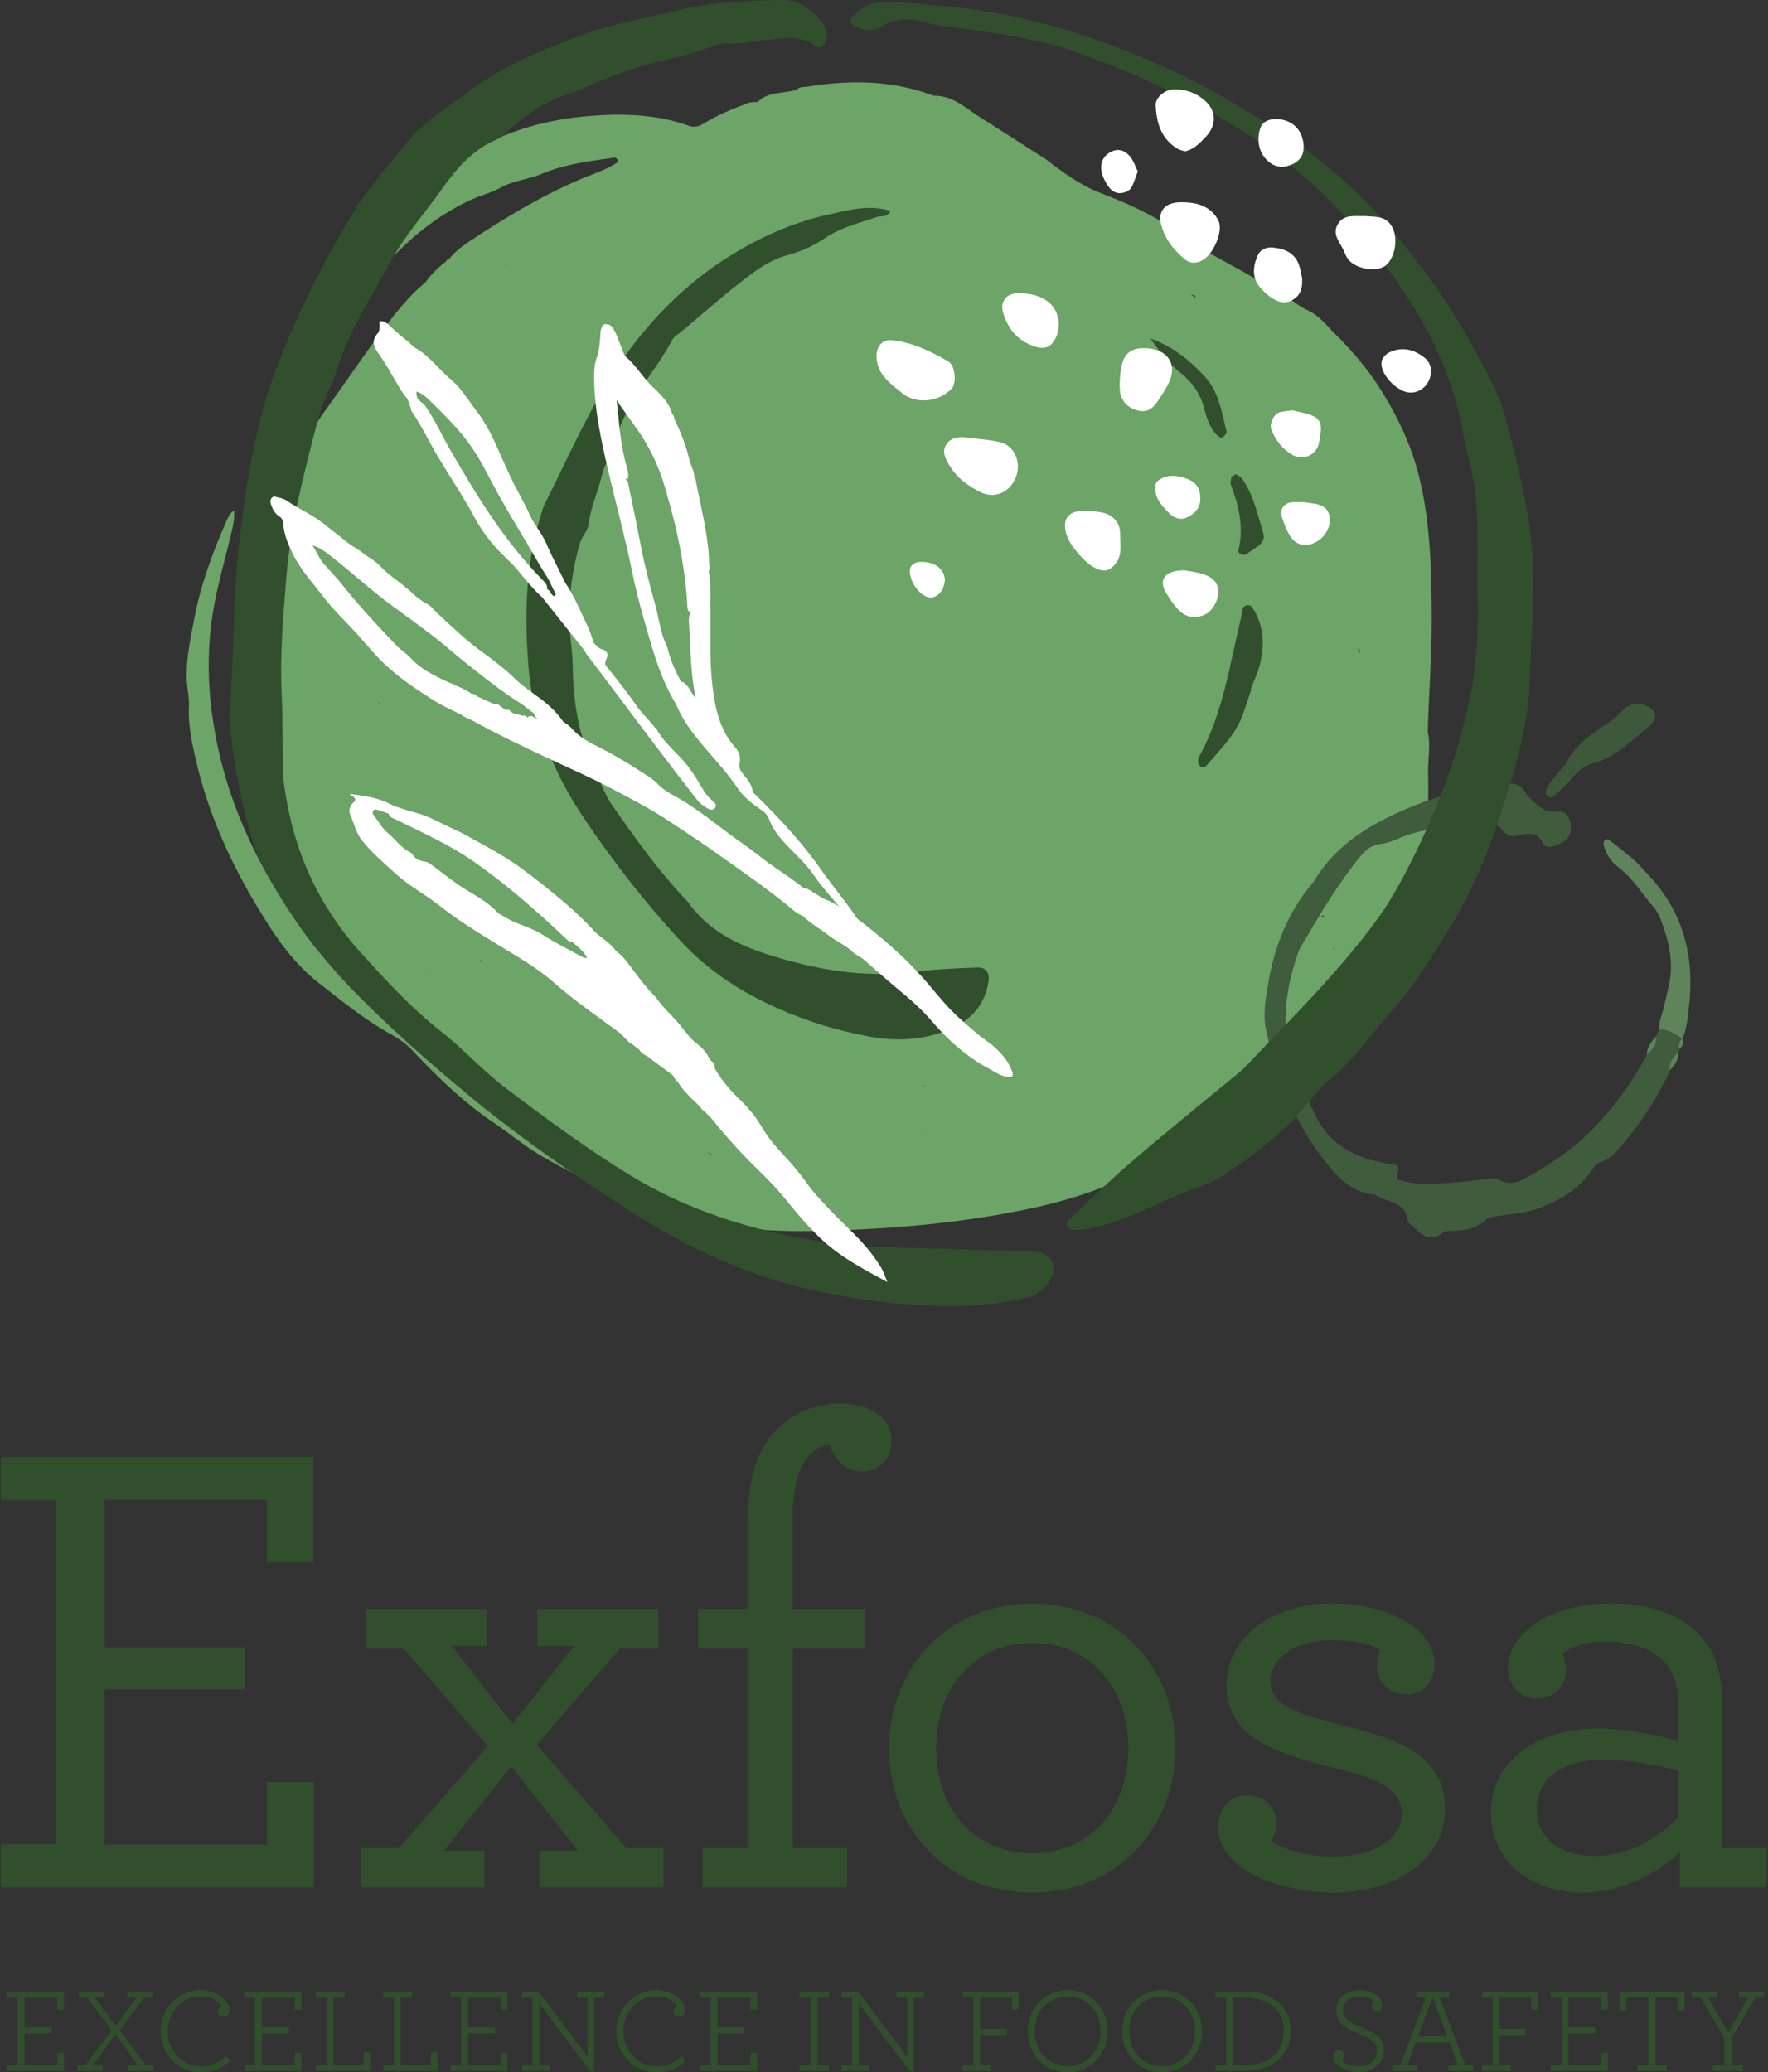 <svg xmlns="http://www.w3.org/2000/svg" width="229.5" height="269" viewBox="0 0 918 1076"><rect x="0" y="0" width="918" height="1076" fill="#333333" stroke="none"/><g><g><g><path fill="#6da468" d="M741.379 380.15c1.49 6.743.048 13.516.148 20.278.186 12.396-.04 24.803-.346 37.193-.13 4.838-.938 9.65-1.431 14.474-.257 3.095.424 6.304-1.047 9.266v.01c-.711 9.612-4.255 18.427-7.81 27.215-6.092 15.037-15.737 27.442-27.782 38.298-5.737 5.173-10.456 11.51-15.403 17.519-3.24 3.939-6.377 7.889-11.028 10.268-1.53 1.516-3.051 3.03-4.571 4.547-.652 1.984-1.916 3.099-4.107 2.942-16.123 15.61-35.8 25.62-55.645 35.366-2.627 2.23-5.628 3.742-8.866 4.862-20.971 11.276-43.067 19.613-66.338 24.668-38.11 8.294-76.822 11.433-115.712 12.154-22.007.404-43.985-1.324-65.281-7.415-14.78-4.226-29.313-9.291-43.461-15.486-10.772-4.714-21.198-10.101-31.318-15.945-9.033-5.213-17.09-12.075-25.768-17.944-15.69-10.614-29.037-23.83-41.99-37.474-3.28-3.455-7.15-5.953-11.158-8.194-13.466-7.54-25.402-17.293-37.428-26.731-9.943-7.79-17.98-17.98-24.91-28.673-17.238-26.613-30.962-54.874-38.21-85.92-2.152-9.221-4.255-18.511-3.82-28.193.228-5.06-1.017-10.164-1.135-15.263-.247-10.57 2.003-20.838 3.988-31.17 3.437-17.82 9.755-34.615 17.02-51.128.683-1.56 1.315-3.14 3.596-4.531.335 4.917-.83 9.148-1.877 13.437-3.623 14.948-8.016 29.738-9.951 45.05-2.735 21.554-1.175 42.939 3.336 64.097 7.899 36.98 25.217 69.6 47.264 99.86 6.615 9.07 15.036 16.583 23.22 24.15 1.689-1.391 1.166-2.383.406-3.42-6.053-8.24-12.381-16.291-18.068-24.772-7.582-11.31-14.326-23.083-19.845-35.642-5.628-12.83-9.795-26.04-12.786-39.615-3.643-16.523-4.097-33.406-4.088-50.28 0-26.942 1.709-53.634 8.185-79.996 6.13-24.96 18.315-46.626 33.164-67.147 8.876-12.266 17.298-24.875 26.352-37.008 7.267-9.726 14.622-19.46 24.07-27.3h.01c3.01-4.226 6.664-7.81 10.81-10.91.14-.666.544-.947 1.216-.86 3.929-5.147 9.428-8.578 14.64-12 16.953-11.101 34.389-21.365 53.089-29.431 6.803-2.947 14.128-5.13 20.259-9.236-.592-2.848-2.281-2.217-3.603-2.03-12.312 1.744-24.683 3.338-36.235 8.259-6.762 2.879-14.296 3.348-20.792 6.883-5.371 2.917-11.334 4.418-16.795 6.995-21.188 9.98-37.764 25.709-52.436 43.53-14.296 17.337-27.2 35.725-39.847 54.287-.771 1.126-1.382 2.656-3.14 2.794-2.133-1.19-.394-2.404-.08-3.633 1.107-4.31 3.92-7.805 5.984-11.572 9.973-18.116 19.934-36.27 32.927-52.54 6.546-8.184 12.095-17.134 18.67-25.34 9.28-11.57 20.546-20.89 32.759-29.005 20.12-13.364 42.632-20.364 66.574-22.417 17.85-1.531 35.69-1.156 52.84 5.01 3.96 1.427 6.754-.74 9.519-2.335 6.358-3.672 13.042-6.496 19.923-8.965h.01c1.906-1.19 4.088-.923 6.18-1.125a375.03 375.03 0 0 1 2.252-1.886v-.004c5.578-3.397 12.223-2.528 18.147-4.537v.009c1.47-1.668 3.613-1.185 5.43-1.485 21.977-3.61 43.718-3.353 64.925 4.477.227.089.465.237.692.232 10.09-.138 16.774 6.674 24.574 11.527 10.978 6.822 21.73 13.97 32.669 20.852 2.252 1.426 4.256 3.268 6.438 4.828 7.128 5.104 14.238 9.95 22.658 13.19 15.64 6.018 30.933 13.062 44.4 23.316 4.088 3.11 9.182 4.61 12.874 8.293 6.389 3.529 12.806 7.019 19.174 10.598 4.68 2.637 9.163 5.638 14.394 7.178 2.37.697 4.355 2.163 6.102 3.94 3.288 3.33 7.07 5.894 11.335 7.922 5.607 2.66 9.399 7.71 13.664 11.963 8.826 8.776 16.962 18.19 23.637 28.818 8.609 13.699 15.54 28.085 19.637 43.788 6.22 23.854 6.704 48.245 6.93 72.68.199 20.547-1.51 41.018-1.983 61.535zM239.114 134.793c.02-.005.02-.01.02-.01v-.014c0 .005-.01.015-.02.024zM705.668 339.14c.72-.626.484-1.806-.593-2.236.188.716.365 1.452.593 2.236zM268.99 507.745a3.71 3.71 0 0 0-.276-.13c.03.095.089.145.119.238.049-.035.099-.074.157-.108zm95.197 38.35h-.01v.006zm115.653 42.367a14.46 14.46 0 0 0-.484-.02c.039.089.089.188.119.277.129-.1.247-.16.365-.257zm-.06-24.451c.149-.074.297-.118.445-.202-.325-.07-.573-.158-.878-.233.148.144.276.292.434.435zm-37.388-450.346c.029-.064.059-.11.099-.173-.09.015-.178.025-.267.04.058.044.108.089.168.133zM332.859 547.82c.01-.01.01-.03.03-.041-.02.005-.04.01-.06.01l.03.03zm-82.38-47.86c-.09-.776-.82-1.471-1.6-1.373.543.445 1.057.918 1.6 1.373zm-53.82-134.511c.09-.173.139-.356.219-.534-.11-.04-.218-.108-.316-.148a3 3 0 0 0 .098.682zm24.96 138.539c-.177-.301-.335-.603-.503-.903.059.35.218.646.504.903zm145.777 94.377c.859.72 1.856 1.155 2.922 1.382-.978-.454-1.965-.904-2.922-1.382zM687.51 475.079c-.453.38-1.036.662-1.727.879.375.172.75.32 1.145.419.247-.43.405-.863.582-1.298zm-372.283 62.398c.029.025.048.04.078.06.089-.035.158-.07.237-.1-.108.016-.207.01-.315.04zM172.926 373.244c.009-.134.019-.262.019-.391-.05.025-.09.05-.138.069.049.104.059.212.119.322zm445.532-219.91c.967.248 1.748.643 2.37 1.196-.03-.647-.325-1.155-1.392-1.318a1.888 1.888 0 0 0-.978.123zm73.793 339.458c.325-.06.582-.123.918-.173-.386-.084-.653-.207-1.018-.302.06.158.089.32.1.475zM262.573 137.617c-.04-.084-.08-.163-.12-.252-.087.115-.186.207-.275.317.129.009.267-.05.395-.065zm311.16 459.74c.02.005.029.01.06.015v-.044l-.06.03z"/></g><g><path fill="#3f5c3d" d="M872.137 544.645l-.187 1.012-.671.795c.079 3.727-4.079 5.563-4.108 9.24-5.776 12.752-13.16 24.456-22.027 35.312-4.058 4.957-7.523 10.264-14.049 12.38-2.32.757-3.633 2.785-5.025 4.824-6.566 9.567-16.35 15.125-26.746 19.085-6.537 2.488-13.873 2.962-20.892 3.998-2.823.415-5.618.662-7.761 2.636-4.077 3.772-9.063 4.789-14.325 5.183-2.39.178-5.401-.315-7.011.929-7.009 5.43-11.422.919-16.044-3.456-.839-.8-2.2-1.63-2.289-2.537-1.027-10.515-11.019-9.637-17.121-13.654-11.709-1.117-18.767-8.37-25.788-17.21-15.816-19.893-24.634-42.646-30.438-66.89-2.282-9.557-.357-19.138 1.372-28.503 3.307-17.91 10.209-34.368 21.918-48.581.504-.617 1.076-1.204 1.471-1.88 12.42-20.64 32.354-31.23 53.68-39.72 9.626-3.836 19.638-6.491 30.162-7.157 5.106-.317 10.13-2.07 15.175-3.22 4.314-.977 7.889-.138 10.366 3.852.84 1.347 1.748 2.714 2.903 3.775 3.791 3.506 7.445 7.292 13.418 6.55 3.712-.463 6.073 1.507 7.059 5.027 1.294 4.585.228 8.243-3.258 10.554-1.629 1.076-3.505 1.856-5.371 2.458-1.984.642-4.463.558-5.331-1.437-2.558-5.854-7.079-5.493-12.006-4.397-3.652.808-6.525.892-9.38-2.85-2.685-3.534-7.039-4.772-11.442-1.303-2.261 1.783-4.946 2.523-7.682.406-2.043-1.57-4.56-1.555-6.911-1.121-8.915 1.638-18.008 2.522-26.479 6.185-3.278 1.417-6.734 2.834-10.229 3.248-4.759.569-7.711 2.805-10.723 6.467-11.669 14.212-20.91 29.98-30.201 45.732-.8 1.363-1.608 2.766-2.133 4.25-8.036 22.956-9.734 45.812 1.205 68.436 2.597 5.386 5.134 10.796 7.781 16.158 6.476 13.11 17.376 20.447 31.307 23.74 2.715.64 5.489.98 8.234 1.524 4.028.81 4.018.836 2.902 6.61-.078.37.1.786.179 1.264 10.08 3.707 20.456 2.207 30.765 1.53 5.163-.35 10.306-1.154 15.469-1.638 1.966-.188 4.454-.84 5.875.044 6.241 3.896 11.69 1.076 16.784-1.851 12.47-7.153 24.14-15.342 34.142-25.927 10.515-11.117 19.263-23.34 26.431-36.786.433-3.634 4.255-5.633 4.502-9.36.651-1.31 1.293-2.622 1.945-3.93 6.031-3.223 9.557-.404 12.054 4.96v-.088c-.187 1.86-1.53 3.402-1.471 5.332z"/></g><g><path fill="#5f835a" d="M873.608 539.402c-3.702-2.438-7.345-4.985-12.054-4.966-.316-3.677 1.204-6.97 2.082-10.406 1.086-4.221 1.995-8.49 2.952-12.746 2.636-11.754-.147-22.852-4.264-33.741-.83-2.202-1.945-4.45-3.486-6.19-5.993-6.808-10.534-14.78-17.95-20.517-3.89-3.007-7.492-7.217-8.232-12.721-.09-.657.226-1.605.7-2.034.396-.355 1.53-.444 1.936-.134 4.373 3.406 8.756 6.817 12.953 10.446 2.389 2.069 4.413 4.562 6.625 6.837 19.104 19.623 25.245 43.343 22.047 69.98-.662 5.48-1.146 11.014-3.31 16.192z"/></g><g><path fill="#3d583b" d="M812.543 397.17c4.68-9.487 13.467-16.23 23.005-22.17 2.744-1.712 4.817-4.018 7.068-6.273 2.923-2.937 6.823-4.192 10.97-2.83 6.31 2.079 7.552 7.08 3.218 10.708-9.043 7.583-17.486 16.246-29.313 19.672-4.354 1.259-7.75 3.49-10.643 7.084-2.962 3.683-6.635 6.797-10.05 10.116-.978.947-2.113.61-3.14-.05-1.156-.75-1.383-2.01-.958-3.09 1.954-4.922 5.963-8.357 9.843-13.166z"/></g><g><path fill="#5f835a" d="M867.171 555.693c-.81-4.048 1.688-6.625 4.107-9.242.405 3.87-1.767 6.591-4.107 9.242z"/></g><g><path fill="#5f835a" d="M859.609 538.371c1.046 4.349-2.063 6.694-4.502 9.36-.03-3.856 2.22-6.615 4.502-9.36z"/></g><g><path fill="#5f835a" d="M872.137 544.645c-.858-2.147-.365-3.925 1.471-5.332.988 2.188.089 3.846-1.471 5.332z"/></g><g><path fill="#314f2d" d="M141.292 197.458c10.81-30.172 25.058-58.79 41.545-86.118 8.66-14.361 20.172-27.047 30.874-40.1 3.82-4.66 8.876-8.358 13.645-12.158 4.393-3.505 9.29-6.403 13.743-9.863 18.058-14.06 38.89-22.684 59.999-30.676 17.159-6.492 35.316-9.326 53.067-13.67C370.782.816 387.585.53 404.479-.054c10.139-.36 16.854 4.375 22.47 11.948 2.134 2.862 2.696 5.899 2.124 9.299-.405 2.42-3.327 4.483-5.074 3.086-7.94-6.318-17.071-4.428-25.75-3.545-6.517.672-12.973 2.163-19.578 1.733-5.401-.356-10.11 2.158-14.95 3.648-4.905 1.51-9.723 3.159-14.798 4.206-15.668 3.214-30.597 8.743-45.21 15.16-2.586 1.13-5.172 2.32-7.867 3.115-11.484 3.392-21.138 9.888-30.074 17.589-2.48 2.132-4.462 4.804-7.622 6.127-12.618 5.266-21.276 15.303-28.77 25.96-8.59 12.199-18.68 23.32-25.878 36.516-10.08 18.463-21.711 36.062-28.276 56.376-2.873 8.88-7.573 17.169-10.001 26.307-7.208 27.215-14.297 54.549-16.568 82.637-1.63 20.053-3.347 40.199-2.388 60.428.64 13.547.423 27.13.66 40.697.05 2.326.376 4.66.7 6.976 4.563 33 17.507 61.988 40.066 86.849 12.963 14.3 25.917 28.449 41.17 40.41 11.809 9.26 21.85 20.575 33.885 29.664 21 15.846 42.149 31.495 64.59 45.218 29.699 18.157 62.339 28.277 96.52 33.954 21.405 3.554 43.046 3.357 64.63 4.077 16.418.543 32.837.909 49.226 1.63 8.403.375 11.986 8.047 7.267 15.076-2.923 4.353-6.34 7.612-12.026 8.856-10.16 2.222-20.416 3.633-30.705 4.018-26.864 1.018-53.285-2.261-79.616-7.918-34.103-7.336-65.065-21.898-94.051-40.312-30.094-19.12-59.417-39.502-86.943-62.398-19.885-16.547-39.196-33.657-57.324-52.05-18.206-18.463-33.508-39.231-46.017-62.043-3.426-6.25-6.023-12.721-8.038-19.494-5.242-17.614-8.47-35.633-10.554-53.858-.435-3.722-.652-7.533-.355-11.256 2.24-29.046 1.45-58.251 4.897-87.238 3.366-28.46 7.603-56.707 17.04-83.936z"/></g><g><path fill="#314f2d" d="M440.643 11.374C446.281 3.016 453.755.632 462.01 1.077c13.122.706 26.253 1.693 39.295 3.278 31.495 3.835 61.687 12.978 90.822 25.116 17.288 7.208 34.36 15.225 50.304 25.316 5.54 3.51 11.354 6.59 17.01 9.927 3.644 2.142 7.485 4.072 10.792 6.664 15.875 12.426 31.772 24.757 45.248 40.021 13.418 15.19 26.036 30.853 36.975 47.94 8.61 13.445 16.261 27.43 23.311 41.708 3.495 7.088 5.736 14.917 7.72 22.614 6.488 25.032 12.47 50.254 12.618 76.26.11 18.25-1.333 36.49-1.945 54.747-.839 25.205-8.776 48.738-16.448 72.399-7.148 22.02-16.982 42.834-29.5 62.092-7.82 12.035-15.206 24.465-25.148 35.306-8.807 9.612-16.112 20.679-25.679 29.758-1.018.962-1.659 2.413-2.784 3.144-8.857 5.667-14.268 14.597-21.228 22.047-11.572 12.38-25.156 22.382-39.196 31.603-6.152 4.043-13.803 5.776-20.714 8.718-10.238 4.369-20.26 9.325-30.686 13.166-8.294 3.05-16.862 5.766-25.886 5.706-1.028 0-2.26-1.431-2.963-2.497-.316-.494.138-1.985.711-2.518 10.98-10.268 21.73-20.808 33.144-30.577 17.841-15.284 36.136-30.024 54.233-45.006 1.452-1.2 2.942-2.37 4.236-3.722 23.645-24.832 48.25-48.857 68.598-76.591 6.901-9.408 12.608-19.82 17.86-30.281 14.197-28.256 25.335-57.693 31.21-88.877 2.872-15.274 3.612-30.745 3.347-46.33-.336-18.3.67-36.6-1.097-54.914-1.096-11.34-4.57-22.067-6.585-33.15-5.856-32.18-20.714-60.122-40.095-86.028-10.456-13.96-21.769-27.185-34.378-39.161-11.58-10.99-24.1-21.07-37.617-29.531-27.565-17.258-56.977-30.907-87.563-41.95-20.93-7.56-42.929-10.18-64.769-13.255-5.094-.712-10.168-1.22-15.105-2.656-7.524-2.177-14.997-2.375-21.81 1.86-6.22 3.87-11.56 2.454-17.604-2.048z"/></g><g><path fill="#314f2d" d="M462.325 109.602c-1.48 3.48-4.868 2.34-7.208 3.13-9.29 3.144-18.749 5.435-27.15 11.142-5.737 3.895-12.46 6.852-19.164 8.658-8.54 2.3-15.383 7.174-22.007 12.263-11.513 8.856-22.403 18.507-33.539 27.842-1.432 1.195-3.288 2.211-4.108 3.752-8.352 15.6-20.803 28.735-27.299 45.435.02 9.345-7.197 15.97-9.212 24.604-2.013 8.629-5.904 16.725-6.969 25.7-.406 3.411-3.536 6.412-4.532 9.858-3.08 10.762-4.868 21.637-5.628 32.976-.71 10.5 1.698 20.403 1.876 30.621.168 9.853.948 19.658 3.021 29.398 1.382 6.477 3.258 12.544 6.032 18.586 3.901 8.501 6.517 17.574 11.987 25.374 11.324 16.127 22.727 32.181 36.185 46.645.967 1.037 2.032 1.985 2.862 3.12 12.304 17.135 30.529 24.041 49.84 29.492 17.297 4.887 34.802 7.952 52.782 7.458 8.431-.237 16.823-1.501 25.254-2.108a536.668 536.668 0 0 1 22.511-1.155c3.734-.109 5.964 2.695 5.48 6.487-1.629 12.997-9.469 21.217-21.059 25.936-13.871 5.653-28.394 6.003-42.908 3.036-9.182-1.88-18.364-4.112-27.22-7.163-26.026-8.969-49.88-21.587-68.884-42.217-18.838-20.437-35.82-42.232-51.203-65.389-15.697-23.647-25.502-49.598-27.703-77.548-1.935-24.718-1.57-49.781 5.35-74.098 1.028-3.614 1.906-7.366 3.594-10.678 12.934-25.507 24.042-51.937 40.856-75.445 15.283-21.345 33.529-39.285 55.782-52.999 15.679-9.661 32.68-17.08 50.58-20.98 10.1-2.197 20.93-5.386 31.802-1.733z"/></g><g><path fill="#314f2d" d="M649.776 357.915c-1.363 4-2.784 7.977-4.077 11.996-3.595 11.092-11.868 18.927-19.106 27.462-.848 1.006-2.577 1.327-3.761.227-.563-.529-.82-1.64-.8-2.479.01-.898.376-1.86.82-2.67 12.184-22.249 15.59-47.139 21.424-71.299.435-1.807.534-3.716 1.126-5.465.227-.67 1.353-1.327 2.143-1.45.77-.114 2.013.211 2.409.78 6.585 9.616 6.812 20.165 3.968 30.951-1.066 4.058-3 7.884-4.542 11.814.139.044.268.09.396.133z"/></g><g><path fill="#314f2d" d="M597.32 175.727c11.59 4.211 20.625 11.393 28.474 20.082 7.237 8.007 8.589 18.447 11.098 28.345.217.84-1.235 2.295-2.202 3.125-.316.271-1.758-.336-2.34-.888-3.94-3.684-5.618-8.624-6.882-13.61-2.034-8.027-6.2-14.213-12.805-19.44-6.072-4.794-10.821-11.167-15.343-17.614z"/></g><g><path fill="#314f2d" d="M641.779 246.216c.997.706 2.418 1.25 3.14 2.286 5.964 8.54 8.056 18.626 11.008 28.356.72 2.383-.09 4.654-2.084 6.205-2.171 1.703-4.481 3.268-6.832 4.744-1.58.992-4.423-.48-4-2.123 3.013-11.8.219-22.871-3.83-33.86-.433-1.175-.107-2.78.287-4.058.188-.612 1.343-.932 2.31-1.55z"/></g><g><path fill="#fff" d="M321.308 535.996c-.266-.844 2.3-1.412.228-2.468-.692-.351-1.304-.879-1.877-1.402-3.711-3.367-3.682-3.555.435-6.206.74-.473 1.303-1.762 2.3-1.081 1.194.824.423 1.946-.139 2.893-.928 1.535-.563 2.548 1.066 3.387 2.094 1.076 4.868 1.481 5.243 4.566 3.574.607 4.66 3.436 5.667 6.333.296.831.968.663 1.551.613 2.181-.202 4.373-.322 6.27-1.382 1.56 1.214 1.48 3.016 1.805 4.398.622 2.651.918 4.872 4.552 4.334 1.363-.202 1.964 1.397 2.38 2.572.375 1.037.513 2.152 1.757 2.588 2.745.962 3.94 2.64 2.961 5.661-.572 1.767.82 2.168 2.202 2.089 1.728-.109 3.24-.144 2.992 2.3-.069.76.464 1.14 1.185 1.012 3.13-.559 3.21 1.604 3.406 3.717.197 2.043.405 3.935 3.347 2.384 1.382-.735 2.518.291 3.781 1.116 1.747 1.155 2.844 3.973 5.826 2.74.69-.282 1.026.567 1.056 1.209.02.449-.167.913-.277 1.368-1.303 5.672-1.303 5.672 5.065 4.956-2.28 2.68-.948 5.331-.849 7.824 1.323.776 2.024-.251 2.903-.409 1.214-.213 2.152-.089 2.676 1.224.78 1.945 2.122 3.466 3.87 4.625 1.57 1.042 2.695 2.103 1.283 4.132-.473.672-.158 1.629.691 1.946.82.296 1.491-.079 1.778-1.007.74-2.415 2.665-4.887-.514-7.045-.365-.237-.72-.776-.73-1.18-.068-5.425-3.978-8.081-7.74-10.86-.682-.514-.8-1.303-1.018-2.053-1.096-3.951-5.183-6.088-6.15-10.136-.129-.528-.732-.36-1.196-.399-3.514-.248-4.61-1.353-4.877-4.808-.059-.633-.089-1.259-.197-1.872-.168-1.101-.997-1.525-1.956-1.752-1.007-.238-1.37.509-1.727 1.209a85.92 85.92 0 0 0-.977 1.916c-2.024-1.782-4.207-2.943-1.896-6.058.81-1.096.385-3.07-1.145-4.043-1.244.084-1.639 1.047-2.28 1.694-.79.81-1.698 1.022-2.39.084-.632-.889-.149-1.955.622-2.479 2.063-1.407 4.255-2.64 6.388-3.943.365.325.731.651 1.095.981 1.185.87.247 2.543 1.324 3.451 3.664 6.216 8.274 11.67 13.448 16.641 4.324 4.162 8.095 8.827 11.097 13.951 3.05 5.193 6.793 9.675 10.89 14.035 4.61 4.897 8.955 10.105 12.845 15.574 3.03 4.25 6.595 7.963 10.1 11.735 4.058 4.353 8.362 8.491 12.618 12.667 5.726 5.627 10.969 11.631 15.195 18.492 1.372 2.231 2.21 4.66 3.485 7.899-12.055-6.595-23.41-12.469-33.055-21.198-7.247-6.556-13.408-14-19.58-21.523-4.67-5.707-9.813-11.069-15.105-16.207-8.125-7.879-15.64-16.281-22.757-25.048-1.283-1.575-2.784-2.971-4.186-4.447-.751-.919-1.215-2.123-2.48-2.538-4.135-4.103-8.597-7.923-11.648-13.008-1.107-.953.246-3.777-2.597-3.402l-10.061-7.503c-.82-1.16-1.816-2.083-3.24-2.448-1.677-.731-3.118-1.748-4.105-3.342-.76-1.204-1.807-2.045-3.16-2.499-3.08-1.515-4.818-4.57-7.474-6.57z"/></g><g><path fill="#fff" d="M320.37 494.278c.632 2.206-1.146 2.996-2.863 4.605.84-7.01-4.997-7.281-8.728-9.562-1.215-.74-2.597.697-3.99.914-1.796.286-3.464 1.436-4.956-.751-.513-.77-1.747-.464-2.685-.39-1.798.064-2.794-1.23-3.93-2.295-14.937-14.094-30.23-27.576-47.223-39.4-12.677-8.82-26.4-14.937-39.995-21.651-1.63-.804-3.663-1.155-4.286-3.302-.098-.79-.217-1.66-1.154-1.822-2.232-.39-3.85-2.018-5.904-2.84-1.285.5-1.442 1.957-2.33 2.806-1.077 1.026-2.27 1.516-3.743 1.673-1.846.198-1.787-1.318-2.467-2.276-.81-1.13-1.927-2.038-2.913-3.046 2.952-2.201.06-3.094-1.688-4.714 7.522.919 14.295 1.9 20.485 4.99 4.552 2.262 9.42 3.506 14.228 4.878 5.016 1.437 9.607 3.648 14.217 6.008 3.594 1.837 7.385 3.279 10.92 5.258 9.714 5.42 19.657 10.49 28.662 17.025 8.471 6.156 16.626 12.742 24.593 19.569 4.996 4.285 9.617 8.876 14.12 13.674 2.487 2.637 5.873 4.59 8.55 7.228 1.085 1.07 2.053 2.275 3.08 3.42z"/></g><g><path fill="#fff" d="M349.348 558.358c3.989-1.244 2.063 2.015 2.597 3.402-1.175-.894-1.876-2.152-2.597-3.402z"/></g><g><path fill="#fff" d="M336.048 548.407c1.916-.287 2.962.567 3.238 2.448-1.075-.814-2.161-1.634-3.238-2.448z"/></g><g><path fill="#fff" d="M328.782 542.566c1.885-.227 2.962.58 3.16 2.503a871.904 871.904 0 0 1-3.16-2.503z"/></g><g><path fill="#fff" d="M371.078 554.735c-1.323-.81-1.037-2.24-1.323-3.451 1.481.75 1.323 2.134 1.323 3.45z"/></g><g><path fill="#fff" d="M363.594 574.768c1.649.034 2.36 1.002 2.479 2.538-1.126-.554-1.847-1.507-2.48-2.538z"/></g><g><path fill="#fff" d="M398.387 596.538c-2.034-5.247-4.394-10.302-8.887-13.97-1.39-1.131-2.072-2.726-3.079-4.108-2.656-3.658-3.959-8.594-9.29-9.809-1.293-.296-1.491-1.861-1.817-3.104-1.304-4.898-1.866-5.155-6.666-3.362-.512-8.122-.543-8.171-4.59-7.42 1.402-1.635 4.087-1.935 4.6-4.462-1.47-3.17-3.72-6.038-6.329-7.963-3.83-2.829-6.318-6.487-9.2-10.066-3.98-4.931-9.005-9-12.539-14.375-.168-.252-.464-.42-.682-.642-4.937-5.021-9.053-10.737-13.24-16.335-1.906-2.528-3.73-4.868-6.298-6.644-.84-.213-1.205 3.446-2.37.31-.839-2.26-2.755-3.183-4.63-4.363-5.283-3.322-10.94-.406-16.35-1.254.04.04.09.079.128.124 2.725 2.403 5.737 4.56 7.701 8.204-1.53.409-2.36-.286-3.259-.79-6.565-3.654-13.348-6.95-19.637-11.014-6.635-4.274-14.533-5.677-21.06-10.055-.769-.519-1.767-.805-2.368-1.471-5.254-5.781-12.243-9.187-18.64-13.304-5.55-3.58-10.565-7.786-15.877-11.641-1.145-.844-2.192-1.471-3.723-1.688-2.27-.331-4.502-1.209-5.894-3.353-.336-.517-.769-1.105-1.293-1.351-4.798-2.257-7.69-6.759-11.64-10.017-3.05-2.518-5.085-6.284-7.544-9.513-.503-.666-.61-1.441-.098-2.182.553-.799 1.343-.671 2.103-.424 1.935.632 3.86 1.298 5.786 1.95.08-.05.158-.07.226-.134-1.046-3.436-7.019-6.758-8.628-4.606-3.219 4.32-5.619 3.17-8.343-.207-.385-.469-1.135-.474-1.757-.558-1.47 1.777-2.38 3.777-1.373 6.023 2.024 4.532 2.982 9.527 6.221 13.556 5.232 6.501 11.57 11.887 17.701 17.441 6.764 6.116 14.91 10.406 22.037 16.023 8.778 6.917 18.157 12.85 27.635 18.691 11.187 6.886 22.747 13.18 32.69 21.967 10.445 9.242 22.037 17.021 33.193 25.354 3.13-1.204 1.777-2.522.16-3.979-1.482-1.333-3.744-2.641-.318-5.637-.464 2.942-.147 4.917 2.024 5.869 2.084.913 3.298 2.913 5.075 4.059 2.676 1.741 3.861 6.342 5.677 6.407 5.756.192 8.007 3.283 11.423 7.291 3.318 3.895 8.531 6.112 9.39 12.085.157 1.125 1.737 1.243 2.478 1.925 2.3 2.128 6.023 2.834 6.921 6.314.641 2.522 1.608 3.781 4.502 3.441 3.475-.416 5.331 2.976 8.224 4.156 1.6.656.217 2.567.385 3.895.168 1.535.652 3.056 2.34 3.017 2.37-.06 2.093 1.154 2.192 2.824.108 1.993-.503 4.669 2.804 5.074 5.025.622 7.197 4.161 8.372 8.554.296 1.101.405 2.252 1.708 2.509 1.472.291 2.36-.593 2.913-1.847.77-1.723 1.58-3.436.81-5.415z"/></g><g><path fill="#fff" d="M277.481 370.627c1.086-.365 2.143-.825 3.021.459 1.372 2.004 3.466 2.29 5.667 2.236.563-.01 1.185-.193 1.66 0 .463.187.986.7 1.105 1.17.178.66-.514.973-1.057.993-.957.039-1.925-.084-3.169-.154.8 3.703 4.73 1.324 5.923 3.565 1.64-1.077.84-2.952 2.005-3.911 2.903 1.348 4.75 4.054 7.07 6.059 4.906 4.234 10.761 6.525 16.26 9.512 7.207 3.915 14.08 8.318 20.961 12.76 1.786 1.155 3.446 2.607 4.946 4.133 3.791 3.836 8.738 5.874 13.21 8.648 8.788 5.455 16.805 11.947 25.098 18.058 4.581 3.367 9.34 6.497 13.742 10.06 7.485 6.034 15.867 10.807 23.292 16.899 1.856 1.85-.544 2.646-.998 3.909-.592 1.615-1.618 2.854 1.215 3.816 3.347 1.136 2.991 4.606-.465 6.887-3.396-1.368-6.002-3.93-8.757-6.161-11.156-9.024-22.974-17.125-34.644-25.438-8.649-6.166-17.485-12.04-26.352-17.88-9.596-6.328-19.805-11.581-29.964-16.942-10.308-5.44-20.97-10.14-31.535-15.047-14.069-6.536-28.04-13.254-41.615-20.763 1.678-.83 3.851-.671 5.57-2.443-2.174-1.121-3.674.597-5.54.192.038-2.004 2.29-3.614 1.184-6.067-.425-.947 2.024-1.698 2.981-.691.2.203.376.449.464.71.278.806.505 1.63.8 2.578 1.264.637 2.588-.904 4.01-.272 1.006 1.288-.376 2.79.355 4.156 1.066.425 2.27.578 3.258-.04 2.616-1.652 4.936-.7 7.277.564 1.984 1.067 3.682 2.848 6.24 2.468.117-.02.275.055.404.109 1.076.483 1.471 2.808 2.942 1.718 1.353-1.002-.237-2.592-.266-3.95 2.132-1.806 3.623.35 5.302.717-.563-.721-1.709-1.29-1.6-2.617z"/></g><g><path fill="#fff" d="M416.968 475.726c.277-.316.613-.608.849-.953 1.057-1.52 1.423-3.313.435-4.808-.868-1.313-2.38-.065-3.613-.118-.247-.01-.495-.204-1.057-.455 1.106-2.379.543-5.499 3.554-7.054.188-.094.06-.804.08-1.224 1.026.069 2.043.212 2.833.978-.326 2.645 4.54 3.252 2.409 6.846 2.517-1.99 5.44.676 7.76-1.283 8.58 4.463 16.28 10.218 23.735 16.31 10.258 8.378 19.944 17.377 28.483 27.526 4.987 5.939 9.894 11.966 15.69 17.155 4.472 3.994 8.826 8.052 13.772 11.561 5.688 4.038 10.87 9.014 13.556 15.831 1.027 2.572.266 3.461-2.507 3.096-3.693-.479-6.606-2.76-9.774-4.413-6.636-3.466-12.61-7.953-18.148-12.91-4.374-3.919-8.383-8.288-12.223-12.74-6.723-7.771-14.908-13.878-22.58-20.576-3.88-3.396-7.81-6.763-11.66-10.184-1.875-1.665-4.215-2.399-5.973-4.113-3.603-3.524-8.392-5.366-12.271-8.461-4.355-3.47-9.381-6.047-13.35-10.011z"/></g><g><path fill="#fff" d="M430.218 467.655c.207 1.875-.533 3.035-2.409 2.083-1.985-1.002-3.446-.889-4.867.79-.356.42-.909.81-1.502.326-.473-.386-.553-.939-.453-1.546.188-1.115 1.234-1.975.977-3.243-.72-1.432-2.784.503-3.238-1.14-.297-1.082-.04-2.32 1.322-2.833 1.067.107 1.678.996 2.527 1.47 2.528 1.398 4.77 3.333 7.643 4.093z"/></g><g><path fill="#fff" d="M239.687 371.269c1.718-.603 2.824-.015 3.367 1.703-1.254-.307-2.36-.913-3.367-1.703z"/></g><g><path fill="#fff" d="M280.799 362.94c-4.72-3.504-9.636-6.852-13.842-10.91-5.391-5.197-11.365-9.665-17.338-14.014-8.174-5.949-15.283-12.958-22.678-19.727-1.688-1.545-2.962-3.569-5.056-4.64-2.931-1.496-5.637-3.638-7.848-5.73-5.332-5.02-11.7-8.739-16.715-14.056-2.39-2.527-5.47-4.082-8.155-6.18-2.932-2.29-6.241-3.989-9.153-6.285-4.245-3.36-8.461-6.772-12.756-10.065-5.785-4.438-12.54-7.33-18.532-11.458-1.322-.904-2.902-1.264-4.452-1.584-1.067-.212-2.192-.968-3.18.241-.947 1.155-.77 2.35-.296 3.643.849 2.351 1.965 4.522 4.127 5.9 1.51.958 2.044 2.32 2.163 3.984.414 5.558 2.508 10.584 4.936 15.51 4.117 8.333 10.397 15.116 15.965 22.416 5.963 7.8 13.28 14.352 19.657 21.751a391.91 391.91 0 0 0 7.435 8.383c8.728 9.532 19.33 16.72 30.152 23.567 4.58 2.898 9.617 5.08 14.454 7.583 1.383.058 2.449.734 3.367 1.702.207.46.543.637 1.046.524 1.758.513 3.446.286 4.927-.79 1.323-.967 1.609-2.736-.178-2.779-4.206-.094-2.063-2.252-1.985-4.433 1.482 1.634 1.956 3.628 4.197 3.371.78-.093 1.432.42 1.56 1.204.582 3.417 2.883 3.066 5.242 2.365 1.906-.572 3.752-.563 5.42.454 2.469 1.511 5.175 2.45 7.82 3.555 1.165.488 2.31 1.673 3.535.627 1.333-1.14.66-2.617.02-3.944-.168-.227-.385-.406-.592-.593-.1.005-.188-.015-.287-.005l-.01.005c-1.007-.257-2.053-.434-3.031-.844-1.55-1.175-3.732-.702-5.243-1.99-.898-.548-2.013-.498-2.902-1.046-.88-.597-1.757-1.185-2.627-1.782-.84-.533-1.836-.65-2.744-1.002-3.198-1.437-6.388-2.879-9.577-4.32-.868-.593-2.123-.37-2.824-1.323-5.094-3.505-11.038-5.277-16.458-8.072-5.293-2.734-10.673-5.553-14.83-10.168-2.3-2.548-5.351-4.394-7.731-6.877-9.695-10.12-19.232-20.378-27.99-31.337-3.03-3.807-6.446-7.316-9.645-10.978-2.46-2.82-3.623-6.068-5.904-9.598 3.702 1.091 6.11 2.952 8.589 4.848 11.305 8.654 21.7 18.418 33.203 26.845 7.059 5.173 14.168 10.278 21.099 15.614 5.114 3.945 9.932 8.284 14.977 12.317 9.557 7.627 19.076 15.312 29.412 21.913 2.775 1.768 5.292 3.92 7.939 5.895.355.325.73.661 1.096.991 2.576.983 4.57 3.358 6.93 2.765-1.372-.044-2.26 1.314-.928 2.864 1.58 1.817 4.334 2.315 6.556 2.024 1.955-.252 1.807-2.533 1.5-4.286-3.248-4.699-7.256-8.629-11.837-12.045z"/></g><g><path fill="#fff" d="M236.074 359.644c-1.333 1.1-1.037 3.85-3.644 2.97-2.834-.942-1.5-3.218-1.826-5.038 1.422 1.688 3.416 1.589 5.47 2.068z"/></g><g><path fill="#fff" d="M238.157 365.103c.534-.113.74.242.83.647.148.596.048 1.209-.524 1.495-.464.238-.711-.217-.81-.621-.138-.598 0-1.131.504-1.521z"/></g><g><path fill="#fff" d="M270.738 371.688c1.204-.375 2.221-.123 3.031.844-1.224.518-2.23.182-3.03-.844z"/></g><g><path fill="#fff" d="M262.593 368.652c1.205-.34 2.172.035 2.902 1.046-1.214.347-2.171-.039-2.902-1.046z"/></g><g><path fill="#fff" d="M257.222 365.868c1.204-.459 2.033.094 2.744 1.002-1.145.296-2.043-.103-2.744-1.002z"/></g><g><path fill="#fff" d="M244.821 360.226c1.106.084 2.171.257 2.824 1.323-1.284.296-2.29.005-2.824-1.323z"/></g><g><path fill="#fff" d="M360.494 247.796c.247.395.632.755.711 1.19 2.587 14.32 6.604 28.419 6.99 43.1.03 1.536.692 3.12-.237 4.606-.741-.4-1.027-1.14-1.51-2.107-.86 2.784-1.185 5.119-.267 7.922 1.995 6.018-2.567 14-8.205 15.19-1.253-1.07-1.026-2.537-1.115-3.94-.701-11.797-2.508-23.433-4.937-35.004-1.855-8.788-4.285-17.401-6.773-26.006a100.454 100.454 0 0 0-13.655-28.883c-3.702-5.411-7.75-10.585-11.334-16.167 1.313 11.615 1.995 23.22 5.184 34.447.592 2.123 1.283 4.24.563 6.47-2.261.124-2.429.184-3.14-2.126-1.609-5.253-2.912-10.59-3.653-16.04-.672-4.98-1.086-9.99-1.797-14.966-.306-2.187-.602-4.502-3.762-4.394-1.589.054-2.26-1.11-2.171-2.5.572-9.141-.534-18.431 2.409-27.376.433-1.338.335-3.026 1.974-3.441 1.935-.488 3.129 1.19 3.505 2.517 2.093 7.43 9.409 11.69 11.423 19.13.356 1.318 1.659 1.782 2.844 2.27 6.694 2.765 11.384 7.1 11.61 14.914.039 1.056.879 1.619 1.58 2.236 4.463 2.715 3.87 8.146 6.398 11.927 1.698 2.527 3.642 5.11 2.537 8.584-.276.87.168 1.966.898 2.553 2.815 2.276 2.666 5.38 2.597 8.49-.71 1.116-.553 2.28.03 4.098-.079-1.55-.711-2.42-.375-3.332.711-1.047.089-2.76 1.678-3.362z"/></g><g><path fill="#fff" d="M358.826 317.78c.187-.586.365-1.672.562-1.677 4.127-.064 4.029-3.57 4.887-6.121.534-1.575.286-3.371 1.294-4.892.276-.425.305-1.486 0-1.753-3.525-3.1.029-6.68-.731-9.952-.178-.775.405-1.688 1.185-1.811 1.333-.212 1.333.977 1.481 1.87.177 1.08.297 2.168.454 3.249 1.392 6.496.711 13.09.889 19.642.187 7.316 0 14.636.069 21.953.078 8.293.602 16.572 2.004 24.742 1.57 9.172 4.424 17.88 10.782 25.028 2.014 2.27 2.981 5.05 2.35 7.845-.574 2.556.266 4.166 1.727 5.943 2.182 2.656 4.492 5.262 5.005 8.886.148.99 1.067 1.505 1.729 2.162 12.055 11.882 23.606 24.253 33.371 38.07 6.605 9.33 13.951 18.088 20.298 27.57a84.547 84.547 0 0 0 5.915 7.816c1.5 1.777 2.764 3.85 1.145 6.639-4.048-1.906-6.309-5.48-8.402-9.033-3.505-5.993-7.652-11.478-12.115-16.77-3.435-4.082-7.029-8.101-9.99-12.524-3.723-5.548-8.631-9.947-13.172-14.691-4.127-4.325-8.057-8.752-10.159-14.464-.8-2.163-2.182-3.64-4.088-4.932-4.719-3.218-9.152-6.634-12.479-11.561-5.974-8.827-13.476-16.478-20.18-24.742-4.542-5.598-8.699-11.492-11.424-18.256 1.619-3.273 3.317-6.506 1.954-10.376-.236-.676.159-1.51 1.196-1.546 3.416 1.778 4.215 5.702 6.822 8.324-2.547-12.55-2.646-25.201-3.406-37.79-.139-2.26-.356-4.73 1.027-6.847z"/></g><g><path fill="#fff" d="M360.494 247.796c-.543 1.09-.553 2.454-1.678 3.249l.039.019c.218-2.06-1.549-3.737-1.106-5.84.218-1.007-.504-1.23-1.254-1.585-2.152-.997-2.142-3.184-2.339-5.074-.099-.953 1.609-2.247.74-2.923-2.527-1.97-2.162-5.805-5.065-7.345-.869-.464-1.274-1.012-.779-1.772 1.461-2.247.858-3.723-1.432-4.858-.939-.464-.87-1.576-1.017-2.488l-.021.024c1.146-.666 1.927-2.344 3.674-1.372 3.337 6.719 5.993 13.684 7.731 20.99.711 3.026 2.606 5.722 2.507 8.975z"/></g><g><path fill="#fff" d="M350.256 217.831c-1.214.459-2.45.913-3.673 1.372.336-1.698 2.755-2.201 2.459-4.269.938.739.907 1.885 1.214 2.897z"/></g><g><path fill="#fff" d="M353.74 354.154c-2.852-5.223-5.35-10.604-6.772-16.4-.632-2.586-2.014-4.852-2.813-7.41-1.718-5.547-2.528-11.27-4.078-16.837-2.745-9.884-5.341-19.801-7.286-29.911-1.955-10.115-3.98-20.235-6.151-30.315-.286-1.353-.327-2.844-1.294-4-.315-.335-.82-.621-.928-1.016-1.698-6.507-3.614-12.973-4.314-19.711-.493-4.695-1.135-9.375-1.61-14.07-.178-1.821-.75-3.342-2.132-4.556-.582-.514-1.046-1.264-1.945-.582-.582.438-1.125 1.406-1.866.409-.583-.79-.612-1.811.217-2.542.66-.573 2.024-.785 1.332-2.035-2.457-4.413-1.55-9.112-1.056-13.673.455-4.078 2.28-7.958 2.073-12.19-.01-.3.543-.78.929-.912.474-.163.839.257 1.076.687 1.293 2.27 3.416 4.087 3.663 6.935.129 1.452.65 2.799 1.975 3.594 2.814 1.688 3.603 5.139 6.16 7.039.593.444.602 1.002.415 1.659-.82 2.883 2.053 4.744 3.199 4.522 2.793-.548 2.785 2.942 4.285 2.547 3.149-.814 3.209 2.122 4.315 3.328 1.688 1.836 3.79 4.279 2.892 6.97-1.027 3.036.099 3.524 2.577 3.495.218-.05.425-.1.642-.148 1.44-.998 3.06-1.916 1.787-4.097-1.58-5.855-5.944-10.092-9.972-13.878-5.164-4.857-8.6-11.091-13.961-15.687-1.154-.988-1.618-2.958-2.281-4.557-1.461-3.58-2.497-7.341-4.72-10.634-1.085-1.604-2.407-1.95-3.948-1.836-1.54.114-1.59 1.773-2.122 2.838-.267.524-.227 1.216-.248 1.837-.207 4.532-.611 9.01-2.132 13.348-.938 2.686-1.136 5.559-1.155 8.372-.088 14.554 2.586 28.776 5.756 42.865 3.673 16.369 8.047 32.572 11.749 48.94 1.688 7.5 3.1 15.058 4.976 22.512 2.113 8.357 4.52 16.64 6.95 24.914 3.298 11.19 7.149 22.082 13.31 32.048.572.094 1.322.474 1.649-.202.394-.81-.188-1.98.65-2.646 2.36-1.866 1.956-4.028.78-6.29-.444-.863-.581-1.777-.572-2.724z"/></g><g><path fill="#fff" d="M358.816 251.044c.355.513.65 1.057 1.036 1.535 1.827 2.28.632 3.188-2.241 3.732 1.254-1.777-1.421-3.835 1.245-5.248z"/></g><g><path fill="#fff" d="M208.39 202.928c0-.316.01-.627.01-.943-.01-.968.008-1.99 1.292-2.038.947-.04 1.382.73 1.403 1.554.068 2.182 1.105 3.816 2.606 5.297.957.938 1.954.76 3.041.444.168.104.335.208.512.31.88.88 1.896 1.585 2.903 2.327 5.55 7.666 9.341 16.355 14.06 24.504 13.645 23.573 27.861 46.7 47.055 66.332 1.382 1.418 3.071 2.82 2.864 5.18.04.296.02.61.107.887 1.146 3.456 1.156 3.452-2.655 3.47-4.759-4.333-8.777-9.344-12.874-14.275-4.029-4.833-8.995-8.718-12.994-13.595-3.288-4.03-6.388-8.23-8.797-12.752-6.04-11.32-13.24-21.933-19.795-32.931-4.55-7.657-8.293-15.787-13.398-23.123-.325-.48-.325-1.195-.483-1.797-.909-1.822-.928-4.034-2.449-5.588-.8-1.092-1.609-2.177-2.409-3.263z"/></g><g><path fill="#fff" d="M303.892 338.322c-.04-.928-.356-1.945-.08-2.765 1.008-2.937-.03-4.359-2.961-4.23-.257-1.422.958-1.334 1.264-1.95.444-.894-.573-2.764 1.609-2.454 1.49.212 1.886 1.413 2.083 2.7.256 1.743.898 3.27 2.508 4.211 1.264 1.26 2.23 2.661 4.186 3.283 2.962.938 3.544 2.474 2.23 5.411-.7 1.54-.671 2.503.386 3.781a387.737 387.737 0 0 1 16.232 21.266c2.507 3.531 5.943 6.423 8.49 10.002.267.37.82.554 1.037.944 3.999 7.36 10.772 12.35 15.847 18.748 3.336 4.197 6.052 8.965 8.876 13.571 1.372 2.231 3.109 3.856 4.966 5.534.77.681 1.659 1.654.839 2.868-.81 1.19-2.064 1.57-3.307.903-2.212-1.175-4.295-2.483-5.904-4.542-19.688-25.196-38.644-50.944-57.975-76.407-.18-.237-.228-.582-.326-.874z"/></g><g><path fill="#fff" d="M308.315 333.834c-.998-2.779-1.768-5.656-3.03-8.313-3.724-7.883-7.11-15.95-11.988-23.25-.513-.776-.81-1.699-1.214-2.548-2.794-5.747-5.815-11.384-8.303-17.253-2.22-5.214-6.023-9.429-8.393-14.509-2.18-4.675-4.54-9.246-7.009-13.778-2.449-4.517-4.542-9.245-6.674-13.93-4.127-9.064-7.78-18.399-13.92-26.357-4.445-5.775-8.107-12.178-13.834-16.986-6.2-5.199-10.899-12.076-18.156-16.143-1.47-.825-2.538-2.32-3.89-3.377-3.604-2.794-6.96-5.849-10.327-8.906-1.126-1.016-2.469-1.92-4.503-1.608-.137 2.156.484 4.635-1.047 6.303-3.356 3.644-1.747 7.184.415 10.215 4.443 6.244 7.968 13.017 11.947 19.533 2.38-1.397 1.906 1.12 2.567 1.946 1.481 1.88 2.468 4.59 5.706 2.704.05-.054.07-.118.11-.177a.362.362 0 0 0-.05-.075l.02-.084c.04-1.233-.968-2.339-.376-3.934 3.022 1.096 5.293 3.2 7.435 5.322 6.704 6.6 13.437 13.234 19.056 20.758 4.294 5.737 7.83 12.104 11.166 18.472 4.798 9.158 9.912 18.127 15.263 26.964 5.036 8.313 9.716 16.834 14.928 25.053 1.461 2.325 2.39 5.045 3.851 7.44.345.582.888 1.366-.208 2.28-1.796-.494-2.014-2.849-3.613-3.623-.918 1.411-.612 3.564-2.656 4.28 7.444 9.354 14.87 18.714 22.304 28.07 2.368-3.082.878-6.088-.978-9.746 2.784 1.738 1.955 5.618 5.401 5.257z"/></g><g><path fill="#fff" d="M216.722 207.326c1.156.529 1.767 1.51 2.192 2.652-1.452-.287-2.252-1.116-2.192-2.652z"/></g><g><path fill="#fff" d="M495.745 197.498c-.404 1.303-.444 2.997-1.304 3.973-6.338 7.203-18.709 8.709-25.985 2.706-6.17-5.095-13.309-9.72-13.338-19.366-.02-5 3.09-8.645 7.957-8.156 10.584 1.066 19.924 5.677 28.94 10.771 3.305 1.871 3.701 6.206 3.73 10.071z"/></g><g><path fill="#fff" d="M500.543 227.038c7.386.982 13.478 1.17 19.194 2.705 7.385 1.974 10.761 11.048 7.593 18.442-3.338 7.776-11.138 10.95-18.444 7.262-6.102-3.08-11.709-7.069-15.333-12.899-2.22-3.574-5.163-7.913-1.816-12.337 2.478-3.257 6.487-3.267 8.806-3.173z"/></g><g><path fill="#fff" d="M613.255 105.006c.74.044 2.981-.004 5.184.29 6.22.826 11.383 3.59 14.236 9.356 2.32 4.65-1.56 15.363-7.128 19.703-3.12 2.433-7.139 2.92-10.288.335-5.785-4.745-10.367-10.485-12.342-18-1.816-6.895 1.71-11.674 10.338-11.684z"/></g><g><path fill="#fff" d="M615.24 78.571c-1.323-.454-2.844-.682-4.038-1.427-8.373-5.208-10.781-13.49-11.137-22.605-.148-3.85 4.749-7.97 8.994-8.12 6.12-.218 11.62 1.58 16.27 5.558 6.32 5.396 6.637 12.92.643 19.174-3.011 3.144-6.033 6.516-10.732 7.42z"/></g><g><path fill="#fff" d="M581.316 199.703c.187-2.22.246-5.218.71-8.135 1.343-8.259 5.46-11.373 13.862-10.727 10.08.77 15.126 7.76 11.532 16.656-1.628 4.057-4.294 7.735-6.744 11.423-2.181 3.289-5.34 5.269-9.418 4.365-4.611-1.018-8.046-3.723-9.44-8.422-.403-1.392-.295-2.937-.502-5.16z"/></g><g><path fill="#fff" d="M708.49 112.194c5.016.489 10.377-.43 13.872 4.857 3.594 5.42 2.607 15.536-2.38 20.393-4.245 4.147-15.915 2.543-19.973-2.82-.869-1.163-1.53-2.535-2.064-3.898-1.786-4.591-6.565-8.704-3.356-14.242 3.16-5.46 8.896-4.033 13.901-4.29z"/></g><g><path fill="#fff" d="M562.784 265.114c1.708.163 5.47.202 9.123.918 5.796 1.14 9.616 5.168 9.666 10.826.06 6.402 1.807 13.792-5.104 18.437-3.911 2.622-10.15-.271-16.697-7.976-2.882-3.403-5.518-6.908-6.506-11.582-1.302-6.215 1.372-10.407 9.518-10.623z"/></g><g><path fill="#fff" d="M530.548 152.377c5.54.128 9.686 1.402 13.397 4.112 6.547 4.76 7.87 15.151 2.48 21.716-2.016 2.458-5.096 2.887-8.077 2.033-7.524-2.16-12.993-6.787-16.113-14.048-1.48-3.45-2.893-7.227-.73-10.564 2.21-3.407 6.25-3.446 9.043-3.249z"/></g><g><path fill="#fff" d="M676.126 144.682c.228 5.73-1.283 8.826-4.808 10.974-3.672 2.236-7.227 1.412-10.446-.603-2.458-1.545-4.749-3.584-6.615-5.825-4.354-5.208-3.692-11.108-1.135-16.764 1.303-2.863 4.384-4.211 7.444-3.94 6.181.529 11.701 2.6 13.952 9.163.947 2.779 1.333 5.75 1.608 6.995z"/></g><g><path fill="#fff" d="M671.092 213.028c2.162.523 4.305 1.032 6.447 1.555 7.711 1.905 9.29 4.487 7.79 12.855-.267 1.45-.494 2.942-1.017 4.304-1.946 5.056-8.215 7.262-12.874 4.685-5.45-3.001-8.975-7.607-11.306-13.23-1.234-2.977 1.284-8.353 4.355-9.123 2.132-.538 4.353-.7 6.605-1.046z"/></g><g><path fill="#fff" d="M677.222 260.76c.543.078 2.766.408 4.977.715 3.959.563 7.208 2.192 8.126 6.412 1.184 5.494-2.558 11.922-8.462 14.287-4.7 1.876-9.064.587-11.809-3.579-2.014-3.05-3.316-6.65-4.491-10.154-1.353-3.999 1.253-7.41 5.5-7.667 1.49-.089 2.981-.015 6.159-.015z"/></g><g><path fill="#fff" d="M614.963 296.134c1.837.37 6.3.794 10.406 2.226 3.387 1.185 6.575 3.382 7.188 7.568.68 4.522-2.577 11.004-6.635 13.053-4.374 2.207-9.054 1.836-12.539-1.013-3.316-2.72-5.815-6.654-8.076-10.41-3.85-6.419-.602-11.409 9.656-11.424z"/></g><g><path fill="#fff" d="M661.8 61.807c7.938-.118 13.705 4.27 14.93 12.129.73 4.729-.583 8.763-5.076 11.062-4.175 2.128-8.43 2.38-12.4-.611-5.194-3.92-7.188-10.935-4.888-17.782 1.028-3.055 3.545-4.457 7.434-4.798z"/></g><g><path fill="#fff" d="M742.968 193.528c-.583 7.745-8.057 12.381-14.475 9.45-6.368-2.904-11.896-9.998-11.117-15.23.268-1.798 2.261-3.96 4.01-4.784 6.753-3.169 13.101-1.52 18.61 3.061 2.31 1.92 3.278 4.842 2.972 7.503z"/></g><g><path fill="#fff" d="M623.207 258.824c.227 4.467-2.498 7.824-6.882 9.853-4.018 1.861-7.395-.197-10.002-2.932-3.05-3.214-6.268-6.596-6.407-11.483-.04-1.44 0-3.514.88-4.255 4.471-3.787 9.636-3.377 14.838-1.644 4.71 1.56 7.661 4.488 7.573 10.461z"/></g><g><path fill="#fff" d="M590.774 89.036c-1.204 3.125-2.023 5.935-3.376 8.452-.612 1.12-2.173 2.024-3.486 2.414-5.498 1.634-8.134-2.138-10.24-6.102-3.512-6.619-2.062-12.46 3.438-15.08 3.999-1.91 7.306-.302 9.735 2.654 1.757 2.153 2.625 5.041 3.929 7.662z"/></g><g><path fill="#fff" d="M490.612 301.603c-.554 3.906-2.143 7.326-6.092 8.516-4.76 1.431-11.73-6.076-12.104-13.2-.198-3.614 2.636-5.159 5.864-5.178 7.465-.045 12.392 4.023 12.332 9.862z"/></g><g><path fill="#314f2d" d="M.393 957.588h28.51V779.063H.393v-22.401h162.234v54.644H138.53v-32.582H54.358v76.704h72.97v21.722h-72.97v80.777h84.172v-32.582h24.436v54.643H.393z"/></g><g><path fill="#314f2d" d="M187.403 959.624h19.685l46.159-52.946-43.444-50.572h-20.024v-20.703h63.128v19.346H234.58l31.564 40.389 31.904-40.39H279.04v-19.345h62.79v20.703h-20.025l-43.104 49.893 46.498 53.625h19.346v20.364h-64.487V960.98h20.025l-34.62-43.782-34.957 43.782h21.043v19.007h-64.147z"/></g><g><path fill="#314f2d" d="M430.648 749.874c-4.412 1.019-8.484 3.055-11.2 6.788-5.09 6.109-7.806 15.952-7.806 30.207v48.534h37.334v20.703h-37.334v103.518h28.17v20.364h-75.008v-20.364h23.42V856.106h-25.796v-20.703h25.795V792.3c0-23.42 4.072-39.031 15.273-50.232 8.485-8.145 18.668-13.237 32.922-13.237 15.613 0 26.473 7.467 26.473 19.346 0 9.504-6.448 15.952-14.594 15.952-9.503 0-14.933-6.11-17.649-14.255z"/></g><g><path fill="#314f2d" d="M535.963 832.688c44.8 0 74.329 33.94 74.329 75.008 0 41.067-29.528 75.007-74.33 75.007-45.14 0-74.328-33.6-74.328-75.007 0-40.729 29.529-75.008 74.329-75.008zm0 20.363c-29.528 0-49.892 22.741-49.892 54.645 0 32.242 20.364 54.644 49.892 54.644 29.528 0 49.892-22.402 49.892-54.644 0-31.904-20.364-54.645-49.892-54.645z"/></g><g><path fill="#314f2d" d="M730.572 879.865c-8.825 0-15.612-6.109-15.612-14.934 0-2.376.339-5.43 1.696-8.146-5.091-3.394-14.594-5.09-25.455-5.09-20.025 0-31.565 10.521-31.565 21.042 0 12.558 13.238 16.971 36.996 23.08 29.188 7.127 53.625 15.273 53.625 43.443 0 27.492-26.813 43.443-57.7 43.443-21.041 0-42.423-6.788-52.266-16.63-5.091-5.092-7.806-10.86-7.806-17.988 0-8.486 6.108-15.952 14.594-15.952 9.164 0 15.612 6.11 15.612 14.933 0 3.055-1.017 5.77-2.376 8.824 4.752 3.734 16.63 8.146 32.243 8.146 19.686 0 35.298-8.484 35.298-22.4 0-13.237-13.576-18.328-34.28-23.419-34.957-8.825-56.68-16.97-56.68-43.783 0-21.72 20.365-41.746 54.984-41.746 19.345 0 36.655 6.11 45.48 14.934 5.09 5.091 7.467 10.521 7.467 16.631 0 9.163-6.11 15.612-14.255 15.612z"/></g><g><path fill="#314f2d" d="M829.81 897.514c15.613 0 34.28 4.073 41.748 6.788v-20.025c0-8.145-2.376-15.273-6.45-20.364-6.447-7.128-16.97-11.54-31.564-11.54-11.54 0-17.648 3.055-22.4 6.11 1.018 2.376 2.036 5.43 2.036 8.485 0 8.485-6.108 14.933-15.272 14.933-8.825 0-14.934-6.788-14.934-15.612 0-16.631 19.006-33.6 53.625-33.6 21.383 0 36.995 6.448 46.498 16.969 7.467 8.146 10.86 19.007 10.86 31.225v78.74h23.419v20.365h-45.14V961.66c-11.878 11.54-30.546 21.043-50.231 21.043-27.831 0-47.855-16.63-47.855-41.406 0-26.474 23.418-43.783 55.66-43.783zm41.748 22.06c-10.861-3.053-25.116-5.77-39.031-5.77-23.08 0-34.62 10.862-34.62 25.796 0 13.915 10.522 24.097 30.208 24.097 17.308 0 32.243-8.824 43.443-20.025z"/></g><g><path fill="#314f2d" d="M3.642 1072.225h5.515v-34.97H3.642v-3.133h29.58v9.338h-3.448v-6.205H12.73v15.48h13.975v3.135H12.73v16.355h17.045v-6.204h3.447v9.338H3.642z"/></g><g><path fill="#314f2d" d="M40.181 1072.225h4.263l13.41-17.923-12.534-17.046h-4.387v-3.134h13.035v3.008h-4.575l10.654 14.978 10.842-14.977h-4.826v-3.009h13.035v3.133h-4.324l-12.659 17.046 13.473 17.924h4.263v3.134H66.814v-3.008h4.7l-11.53-15.98-11.656 15.98h4.888v3.007H40.181z"/></g><g><path fill="#314f2d" d="M83.427 1055.054c0-12.91 9.9-21.683 20.618-21.683 8.272 0 15.165 5.327 15.165 10.278 0 2.006-1.38 3.572-3.26 3.572a2.808 2.808 0 0 1-2.818-2.82c0-1.38 1.002-2.445 2.067-2.695-1.127-2.131-5.201-5.138-11.154-5.138-10.027 0-16.983 8.836-16.983 18.424 0 9.086 7.08 17.922 17.233 17.922 5.014 0 9.213-1.755 13.16-5.263l1.943 2.569c-4.2 4.01-9.84 5.89-15.103 5.89-12.722 0-20.868-10.465-20.868-21.056z"/></g><g><path fill="#314f2d" d="M126.922 1072.225h5.515v-34.97h-5.515v-3.133h29.58v9.338h-3.448v-6.205H136.01v15.48h13.975v3.135H136.01v16.355h17.045v-6.204h3.447v9.338h-29.579z"/></g><g><path fill="#314f2d" d="M164.087 1072.225h5.515v-34.97h-5.515v-3.133h14.915v3.133h-5.828v34.97h15.604v-6.517h3.447v9.65h-28.138z"/></g><g><path fill="#314f2d" d="M198.996 1072.225h5.515v-34.97h-5.515v-3.133h14.915v3.133h-5.828v34.97h15.604v-6.517h3.447v9.65h-28.138z"/></g><g><path fill="#314f2d" d="M233.906 1072.225h5.515v-34.97h-5.515v-3.133h29.579v9.338h-3.447v-6.205h-17.045v15.48h13.975v3.135h-13.975v16.355h17.045v-6.204h3.447v9.338h-29.58z"/></g><g><path fill="#314f2d" d="M279.97 1040.202v32.022h5.515v3.134H271.07v-3.134h5.515v-34.968h-5.515v-3.133h8.648l25.38 33.903v-30.77h-5.514v-3.133h14.225v3.133h-5.326v38.291h-2.006z"/></g><g><path fill="#314f2d" d="M320.02 1055.054c0-12.91 9.9-21.683 20.617-21.683 8.272 0 15.165 5.327 15.165 10.278 0 2.006-1.379 3.572-3.259 3.572a2.808 2.808 0 0 1-2.819-2.82c0-1.38 1.002-2.445 2.067-2.695-1.127-2.131-5.2-5.138-11.154-5.138-10.027 0-16.983 8.836-16.983 18.424 0 9.086 7.081 17.922 17.233 17.922 5.014 0 9.213-1.755 13.16-5.263l1.943 2.569c-4.199 4.01-9.839 5.89-15.103 5.89-12.722 0-20.868-10.465-20.868-21.056z"/></g><g><path fill="#314f2d" d="M363.515 1072.225h5.515v-34.97h-5.515v-3.133h29.579v9.338h-3.447v-6.205h-17.045v15.48h13.975v3.135h-13.975v16.355h17.045v-6.204h3.447v9.338h-29.579z"/></g><g><path fill="#314f2d" d="M415.158 1072.225h5.828v-34.97h-5.828v-3.133h15.229v3.133h-5.83v34.97h5.83v3.134h-15.23z"/></g><g><path fill="#314f2d" d="M445.868 1040.202v32.022h5.515v3.134h-14.414v-3.134h5.515v-34.968h-5.515v-3.133h8.648l25.38 33.903v-30.77h-5.514v-3.133h14.226v3.133h-5.327v38.291h-2.005z"/></g><g><path fill="#314f2d" d="M499.831 1072.225h5.515v-34.97h-5.515v-3.133h29.078v9.338h-3.447v-6.205h-16.544v16.232h13.724v3.133h-13.724v15.605h5.828v3.134h-14.915z"/></g><g><path fill="#314f2d" d="M554.482 1033.37c11.781 0 20.617 9.402 20.617 21.308 0 12.095-8.899 21.433-20.868 21.433-11.782 0-20.619-9.401-20.619-21.307 0-12.096 8.9-21.433 20.87-21.433zm-.126 3.26c-10.089 0-17.109 7.959-17.109 18.048 0 10.152 7.02 18.174 17.11 18.174 10.088 0 17.107-7.96 17.107-18.048 0-10.152-7.019-18.174-17.108-18.174z"/></g><g><path fill="#314f2d" d="M603.494 1033.37c11.78 0 20.617 9.402 20.617 21.308 0 12.095-8.9 21.433-20.868 21.433-11.782 0-20.62-9.401-20.62-21.307 0-12.096 8.9-21.433 20.87-21.433zm-.126 3.26c-10.09 0-17.11 7.959-17.11 18.048 0 10.152 7.02 18.174 17.11 18.174 10.089 0 17.108-7.96 17.108-18.048 0-10.152-7.02-18.174-17.108-18.174z"/></g><g><path fill="#314f2d" d="M631.135 1072.225h5.515v-34.97h-5.515v-3.133h15.354c14.163 0 23.688 8.022 23.688 20.18 0 12.346-8.898 21.057-23.563 21.057h-15.479zm15.792 0c13.098 0 19.615-7.457 19.615-18.048 0-10.277-7.833-16.921-20.116-16.921h-6.204v34.968z"/></g><g><path fill="#314f2d" d="M692.241 1067.964c0-2.131 1.315-3.51 2.883-3.51 1.566 0 2.694 1.128 2.694 2.57 0 1.19-.564 2.13-1.253 2.882 1.378 1.567 4.763 2.946 9.024 2.946 5.89 0 9.463-3.197 9.463-8.022 0-4.637-4.136-6.705-9.025-8.648-6.892-2.695-12.22-5.326-12.22-12.22 0-6.204 4.826-10.591 12.284-10.591 6.391 0 11.656 3.822 11.656 7.833 0 2.006-1.317 3.134-2.82 3.134-1.63 0-2.82-1.19-2.82-2.758 0-1.002.564-1.942 1.127-2.57-1.128-1.441-4.7-2.442-7.269-2.442-5.327 0-8.648 3.007-8.648 7.143 0 4.763 4.073 6.769 9.713 9.024 6.518 2.57 11.531 5.139 11.531 11.844 0 7.02-5.64 11.469-13.097 11.469-8.022 0-13.223-4.512-13.223-8.084z"/></g><g><path fill="#314f2d" d="M722.951 1072.225h4.137l13.223-34.969h-4.763v-3.133h16.795v3.133h-4.763l13.223 34.969h4.137v3.133h-12.848v-3.133h4.826l-4.324-11.657H735.11l-4.325 11.657h5.014v3.133h-12.848zm28.515-14.727l-7.583-20.555-7.646 20.555z"/></g><g><path fill="#314f2d" d="M769.455 1072.225h5.515v-34.97h-5.515v-3.133h29.078v9.338h-3.447v-6.205h-16.544v16.232h13.725v3.133h-13.725v15.605h5.828v3.134h-14.915z"/></g><g><path fill="#314f2d" d="M805.242 1072.225h5.515v-34.97h-5.515v-3.133h29.58v9.338h-3.447v-6.205H814.33v15.48h13.975v3.135H814.33v16.355h17.046v-6.204h3.446v9.338h-29.579z"/></g><g><path fill="#314f2d" d="M850.241 1072.225h5.828v-35.094h-11.594v6.642h-3.446v-9.65h33.652v9.65h-3.447v-6.642h-11.593v35.093h5.83v3.135h-15.23z"/></g><g><path fill="#314f2d" d="M889.35 1072.225h6.079V1058.5l-12.408-21.245h-4.512v-3.133h13.098v3.133h-4.513l10.215 18.174 10.34-18.174h-4.7v-3.133h13.098v3.133h-4.575l-12.408 21.183v13.786h6.079v3.134H889.35z"/></g></g></g></svg>